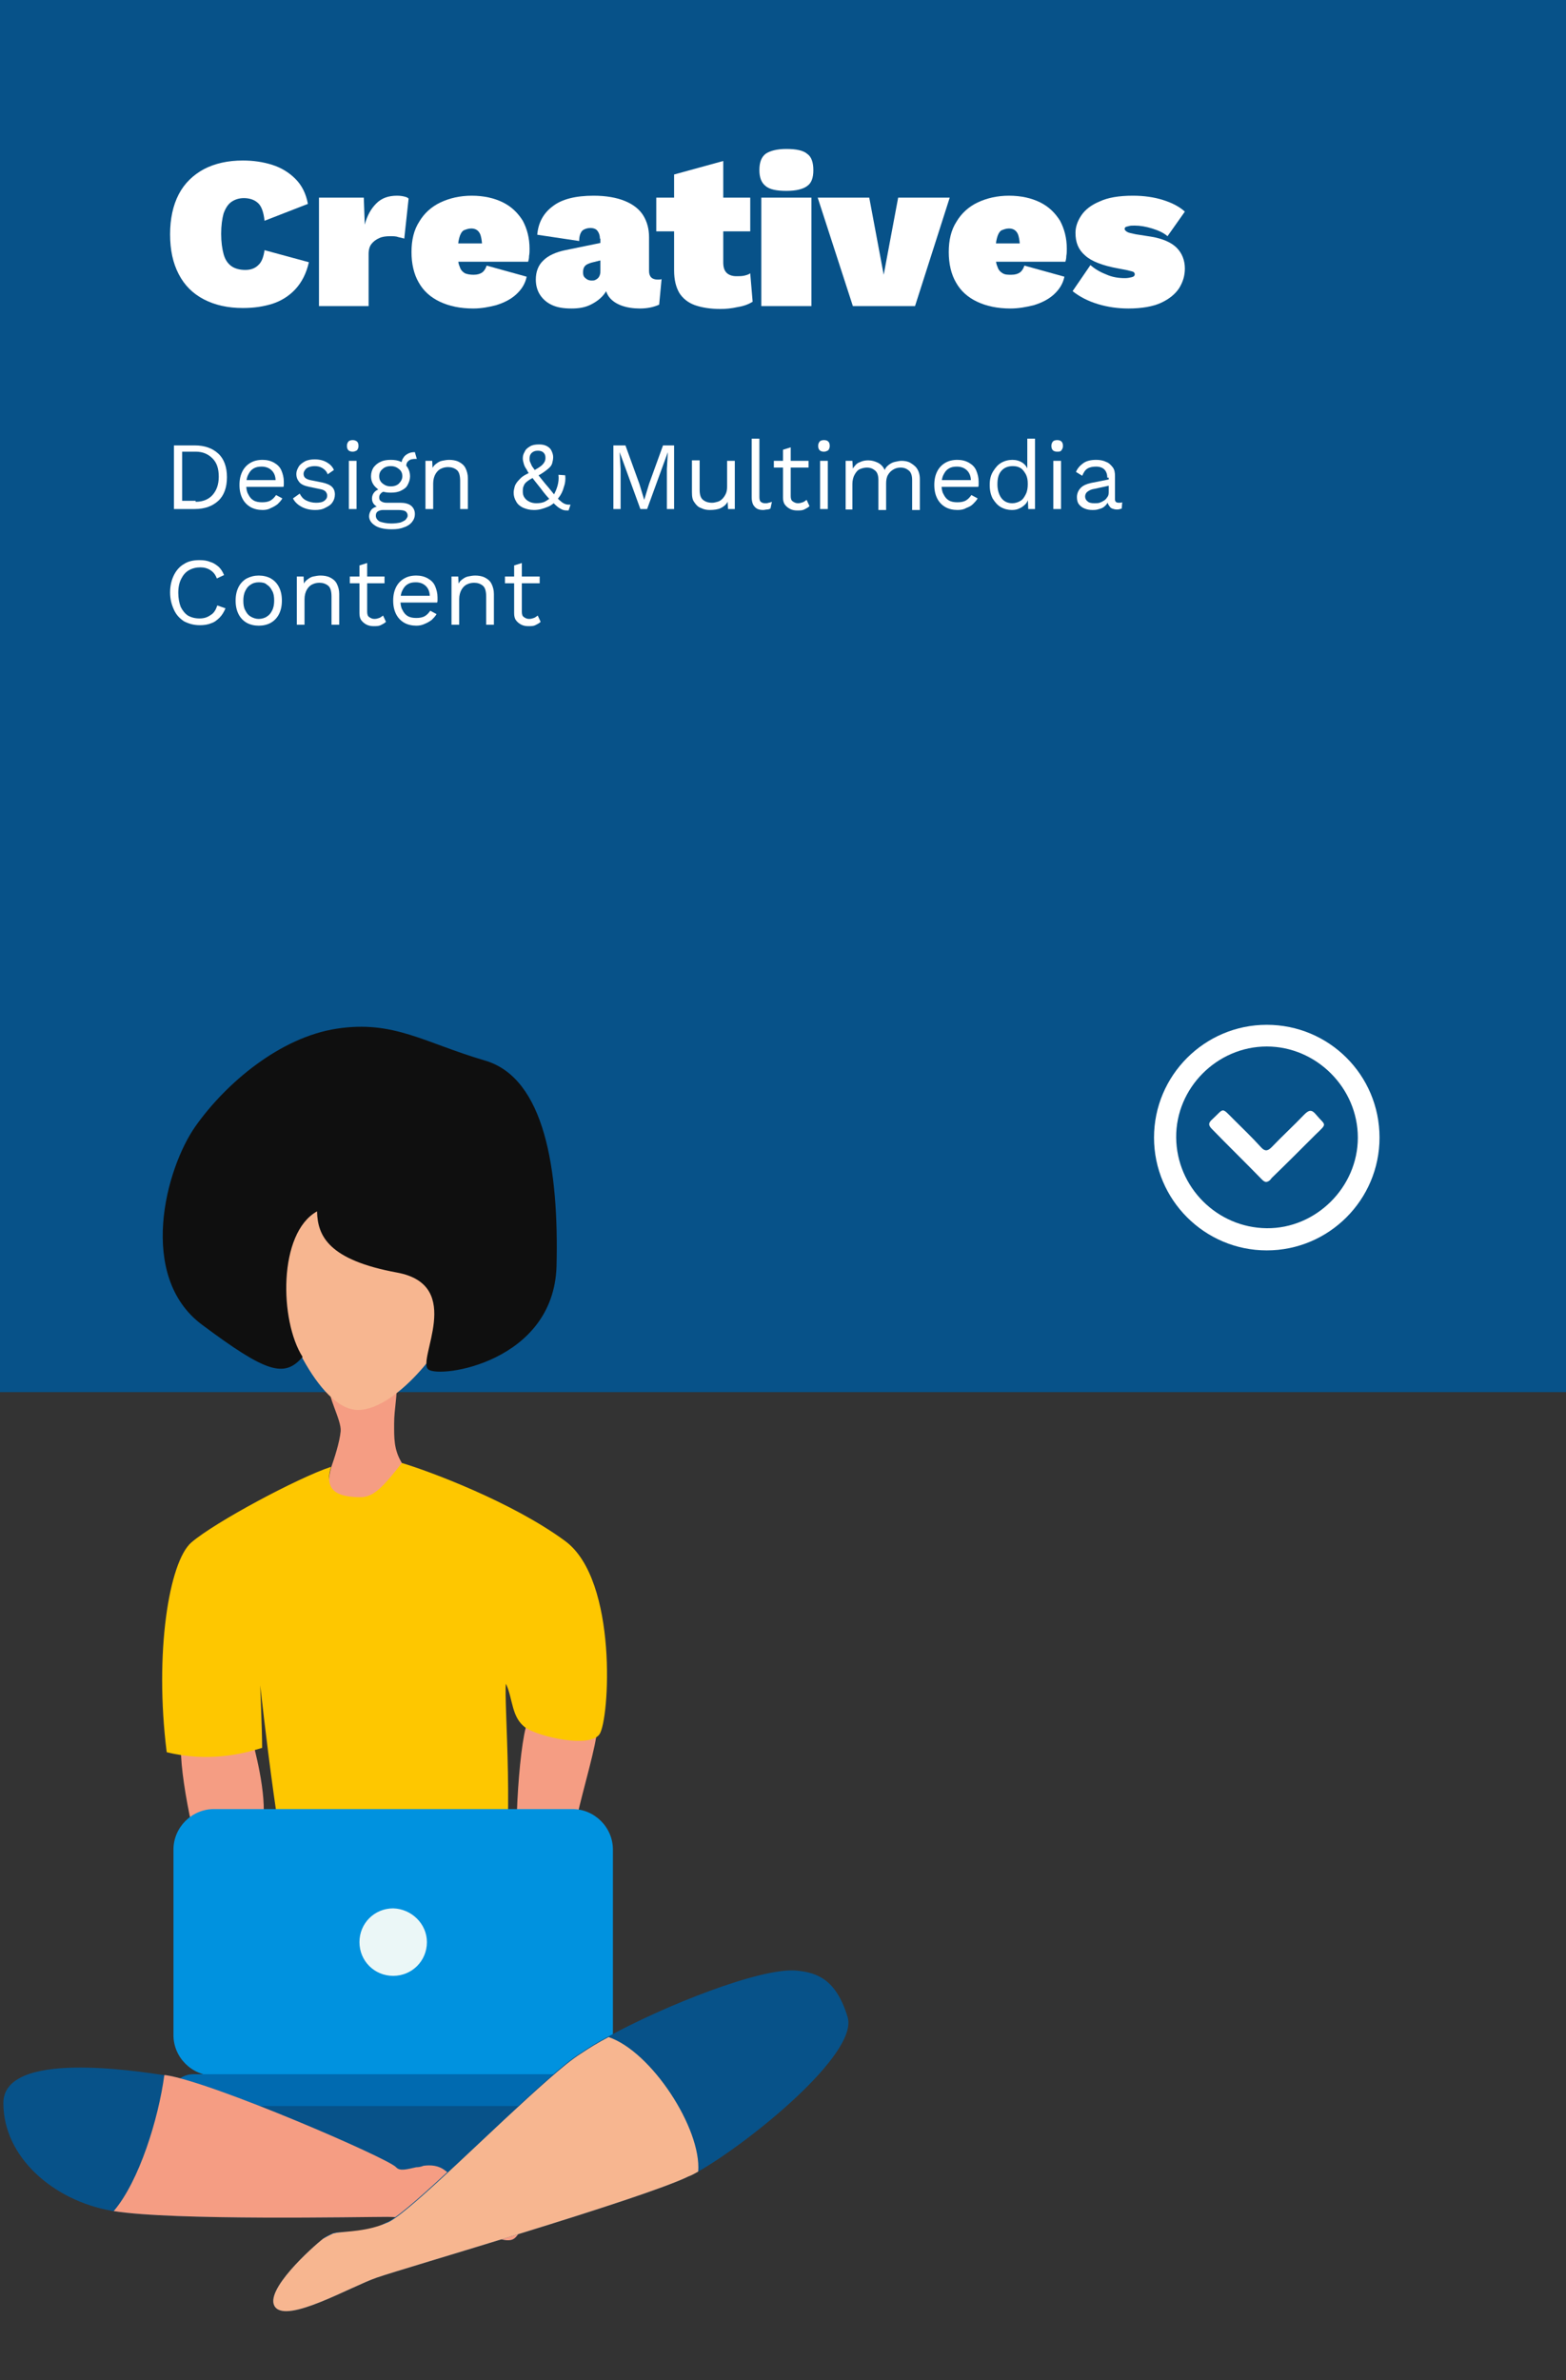 <?xml version="1.0" encoding="utf-8"?>
<!-- Generator: Adobe Illustrator 24.1.2, SVG Export Plug-In . SVG Version: 6.00 Build 0)  -->
<svg version="1.1" id="Layer_1" xmlns="http://www.w3.org/2000/svg" xmlns:xlink="http://www.w3.org/1999/xlink" x="0px" y="0px"
	 viewBox="0 0 325 493.8" style="enable-background:new 0 0 325 493.8;" xml:space="preserve">
<rect x="0" y="0" width="325" height="493.8" fill="#333333" stroke="none"/>
<style type="text/css">
	.st0{fill:#075289;}
	.st1{fill:#F59D83;}
	.st2{fill:#F7B690;}
	.st3{fill:#FEC700;}
	.st4{fill:#0F0F0F;}
	.st5{fill:#0092DF;}
	.st6{fill:#006AB0;}
	.st7{fill:#EBF7F7;}
	.st8{fill:#FFFFFF;}
</style>
<rect class="st0" width="325" height="288.8"/>
<g>
	<path class="st1" d="M37.8,361.4c-1.2,2.5,2.4,22.8,5.1,26.7c2.6,3.8,10.9-3.6,11.7-9.9c0.8-6.3-1.8-15.5-2.6-18.6
		C51.2,356.4,37.8,361.4,37.8,361.4z"/>
	<path class="st1" d="M109.8,356.7c-1.9,2.1-3.5,26-2,30.4s10.6-3.8,11.9-10c1.3-5.9,4.1-15.1,4.2-18.3
		C124.1,355.5,109.8,356.7,109.8,356.7z"/>
	<polygon class="st0" points="50.7,417.5 33.7,444.3 92.3,456.3 134.8,441.9 115.9,411.5 	"/>
	<path class="st1" d="M68.6,288c-0.9,1.2,2.3,6.6,2.1,8.9c-0.2,2.3-1.4,5.9-1.9,7.3s-2.8,12.4,4.9,12.6s11.4-10.4,9.7-13.3
		c-1.7-2.8-1.6-5.2-1.6-8.2s0.7-5.9,0.5-8.4C82,284.5,72.2,282.8,68.6,288z"/>
	<path class="st2" d="M74.3,246.3c-12.2,0-16.4,16.8-16.4,21.7s8,24.5,16.4,24.5s19.6-15.4,19.6-19.2
		C93.9,261.7,85.2,246.3,74.3,246.3z"/>
	<path class="st3" d="M75,310.6c-4.5,0-7.9-1-6.3-6.3c-6.7,2.2-24,11.4-29,15.7c-4.6,4-7.7,22.9-5.1,43.5c8.5,2.1,15.7,0.4,19.8-0.9
		c0-3.7-0.4-13-0.4-13s4.9,45,7.8,46.3c13.4,6.4,38.7,8.3,42-3.5c3.2-11.4,0.7-39.9,1.2-43.1c1.5,3.2,1.1,7.1,4.2,9.2
		c2.8,1.8,13.1,4.2,15.2,1.3s3.9-32-7.1-40.1s-28.2-14.5-33.9-16.2C79.7,308.2,77.7,310.5,75,310.6z"/>
	<path class="st4" d="M65.8,251.3c0.1,5.2,2.5,10.1,16.6,12.7c14.2,2.6,4,18.2,6.5,20.1c2.4,1.9,26-1.5,26.6-21.4
		c0.5-19.9-2.4-39.1-14.9-42.7c-12.6-3.7-18.9-8.4-30.7-6.6s-23,11.3-29.3,20.2s-12.1,31.2,1.3,41.2s17.1,11.1,20.9,6.7
		C58,274,57.7,255.8,65.8,251.3z"/>
	<path class="st5" d="M127.2,422.2c0,4.6-3.8,8.4-8.4,8.4H44.4c-4.6,0-8.4-3.8-8.4-8.4v-38.5c0-4.6,3.8-8.4,8.4-8.4h74.4
		c4.6,0,8.4,3.8,8.4,8.4C127.2,383.7,127.2,422.2,127.2,422.2z"/>
	<path class="st6" d="M127.2,433.6c0,1.8-1.9,3.3-4.2,3.3H40.2c-2.3,0-4.2-1.5-4.2-3.3s1.9-3.3,4.2-3.3H123
		C125.3,430.2,127.2,431.7,127.2,433.6z"/>
	<path class="st0" d="M108.4,462.3c-1.5,1.8-1.4,3.4-5.8,1.8s-16.8-4.2-22.2-4.2c-5.4,0-44.3,0.8-56.8-1.2c-0.2,0-0.4,0-0.6-0.1
		c-11.8-2.1-22.3-11-22.3-22.3c0-11.1,27.8-6.6,33.4-5.8c0.1,0,0.2,0,0.3,0c9.6,1.4,46.3,17.3,47.8,19.1c0.8,0.9,2.3,0.4,4.2,0
		c0.5-0.1,1-0.2,1.5-0.3c1.5-0.2,3.1-0.1,4.5,1C96.3,453.4,109.9,460.4,108.4,462.3z"/>
	<path class="st1" d="M108.4,462.3c-1.5,1.8-1.4,3.4-5.8,1.8s-16.8-4.2-22.2-4.2c-5.4,0-44.3,0.8-56.8-1.2
		c5.3-6.2,9.3-19.2,10.5-28.2c0.1,0,0.2,0,0.3,0c9.6,1.4,46.3,17.3,47.8,19.1c0.8,0.9,2.3,0.4,4.2,0c0.5,0,1-0.1,1.5-0.3
		c1.5-0.2,3.1-0.1,4.5,1C96.3,453.4,109.9,460.4,108.4,462.3z"/>
	<path class="st0" d="M144.9,450.5c-0.7,0.4-1.4,0.8-2,1c-9.6,4.7-59.3,19.1-64.7,21c-5.5,1.9-18.5,9.5-21.1,6.1
		c-2.5-3.3,7.8-12.5,10-14.2c0.1-0.1,0.2-0.1,0.2-0.2c0.4-0.3,0.9-0.5,1.5-0.8c0.1,0,0.1,0,0.2-0.1c0.2-0.1,0.5-0.1,0.8-0.2
		c2.1-0.2,6.2,0.3,9.9-1.8c0.1,0,0.2-0.1,0.3-0.2c0.3-0.1,0.5-0.2,0.7-0.3c4.9-2.6,21.8-19.7,33-29.5c2.6-2.3,4.9-4.2,6.8-5.4
		c1.5-1,3.4-2.2,5.7-3.4c11.7-6.4,31.5-14.3,39-13.7c4.4,0.4,8.3,1.8,10.7,9.6C178.3,426,155.6,444.4,144.9,450.5z"/>
	<path class="st2" d="M144.9,450.5c-0.7,0.4-1.4,0.8-2,1c-9.6,4.7-59.3,19.1-64.7,21c-5.5,1.9-18.5,9.5-21.1,6.1
		c-2.5-3.3,7.8-12.5,10-14.2c0.5-0.3,1.1-0.6,1.7-0.9c0.1,0,0.1,0,0.2-0.1c0.2-0.1,0.5-0.1,0.8-0.2c2.1-0.3,6.5-0.3,10.3-2
		c0.3-0.1,0.5-0.2,0.7-0.3c4.9-2.6,21.8-19.7,33-29.5c2.6-2.3,4.9-4.2,6.8-5.4c1.5-1,3.4-2.2,5.7-3.4
		C135.2,425.6,145.6,441.6,144.9,450.5z"/>
	<path class="st7" d="M88.6,402.9c0,3.9-3.1,7-7,7s-7-3.1-7-7s3.1-7,7-7C85.4,396,88.6,399.1,88.6,402.9z"/>
</g>
<g>
	<g>
		<path class="st8" d="M262.9,212.6c12.9,0,23.4,10.4,23.4,23.4c0,12.9-10.5,23.4-23.4,23.4s-23.4-10.5-23.4-23.4
			S250,212.6,262.9,212.6z M262.9,217.1c-10.3,0-18.9,8.6-18.8,18.9c0.1,10.3,8.5,18.7,18.8,18.8c10.2,0.1,18.9-8.5,18.9-18.8
			S273.2,217.1,262.9,217.1z"/>
		<path class="st8" d="M262.8,245.2c-0.4,0-0.7-0.3-1-0.6c-3.4-3.5-6.9-6.9-10.3-10.4c-0.8-0.8-0.7-1.3,0.1-2c2.5-2.3,1.8-2.6,4.4,0
			c1.9,1.9,3.9,3.8,5.7,5.8c0.8,0.9,1.4,0.8,2.2,0c2.2-2.3,4.6-4.5,6.8-6.8c0.9-0.9,1.5-1.1,2.4,0c2,2.4,2.5,1.7-0.1,4.2
			c-3,3-6,6-9.1,9C263.7,244.7,263.4,245.1,262.8,245.2z"/>
	</g>
</g>
<g>
	<path class="st8" d="M40.4,92.4c2.1,0,3.7,0.6,4.9,1.7c1.2,1.1,1.8,2.8,1.8,4.9s-0.6,3.8-1.8,4.9s-2.8,1.7-4.9,1.7h-4.3V92.4H40.4z
		 M40.6,104.1c1.5,0,2.7-0.5,3.5-1.4s1.3-2.1,1.3-3.8s-0.4-2.9-1.3-3.8s-2-1.4-3.5-1.4h-2.8v10.2H40.6z"/>
	<path class="st8" d="M54.5,105.8c-0.9,0-1.8-0.2-2.5-0.6c-0.7-0.4-1.3-1-1.7-1.8c-0.4-0.8-0.6-1.7-0.6-2.8s0.2-2,0.6-2.8
		c0.4-0.8,1-1.4,1.7-1.8c0.7-0.4,1.5-0.6,2.5-0.6c0.9,0,1.7,0.2,2.4,0.6s1.2,0.9,1.5,1.6c0.3,0.7,0.5,1.5,0.5,2.3c0,0.2,0,0.4,0,0.6
		c0,0.2,0,0.4-0.1,0.5h-8.1v-1.4H58l-0.8,0.2c0-1-0.3-1.7-0.8-2.2c-0.5-0.5-1.2-0.8-2.1-0.8c-0.7,0-1.2,0.1-1.7,0.4
		c-0.5,0.3-0.8,0.7-1.1,1.3c-0.3,0.6-0.4,1.3-0.4,2c0,0.8,0.1,1.5,0.4,2c0.3,0.6,0.6,1,1.1,1.3c0.5,0.3,1.1,0.4,1.8,0.4
		c0.7,0,1.3-0.1,1.8-0.4c0.5-0.3,0.8-0.7,1.1-1.1l1.3,0.7c-0.3,0.5-0.6,0.8-1,1.2c-0.4,0.3-0.9,0.6-1.4,0.8
		C55.7,105.7,55.1,105.8,54.5,105.8z"/>
	<path class="st8" d="M65.4,105.8c-1,0-1.9-0.2-2.7-0.6c-0.8-0.4-1.5-1-1.9-1.8l1.4-1c0.3,0.6,0.7,1.1,1.3,1.4
		c0.6,0.3,1.3,0.5,2.1,0.5c0.7,0,1.3-0.1,1.7-0.4c0.4-0.3,0.6-0.6,0.6-1.1c0-0.3-0.1-0.5-0.3-0.8c-0.2-0.2-0.5-0.4-1-0.5l-2.4-0.5
		c-1-0.2-1.7-0.5-2.1-1c-0.4-0.5-0.6-1-0.6-1.7c0-0.5,0.2-1,0.5-1.5c0.3-0.5,0.8-0.8,1.3-1.1c0.6-0.3,1.3-0.4,2-0.4
		c1,0,1.8,0.2,2.5,0.6c0.7,0.4,1.2,0.9,1.5,1.6l-1.3,0.9c-0.2-0.6-0.6-1-1.1-1.3c-0.5-0.3-1-0.4-1.6-0.4c-0.5,0-0.9,0.1-1.2,0.2
		c-0.3,0.1-0.6,0.3-0.8,0.6S63,98,63,98.3c0,0.3,0.1,0.6,0.3,0.8c0.2,0.2,0.6,0.4,1.1,0.5l2.5,0.5c0.9,0.2,1.6,0.5,2,0.9
		c0.4,0.4,0.6,0.9,0.6,1.6c0,0.6-0.2,1.2-0.5,1.6c-0.3,0.5-0.8,0.8-1.4,1.1C66.9,105.7,66.2,105.8,65.4,105.8z"/>
	<path class="st8" d="M73.2,93.7c-0.4,0-0.7-0.1-0.9-0.3c-0.2-0.2-0.3-0.5-0.3-0.9c0-0.4,0.1-0.6,0.3-0.9c0.2-0.2,0.5-0.3,0.9-0.3
		c0.4,0,0.6,0.1,0.9,0.3c0.2,0.2,0.3,0.5,0.3,0.9c0,0.4-0.1,0.6-0.3,0.9C73.8,93.6,73.5,93.7,73.2,93.7z M74,95.6v10h-1.6v-10H74z"
		/>
	<path class="st8" d="M83.1,104.3c0.9,0,1.7,0.2,2.2,0.6s0.8,1,0.8,1.7c0,0.7-0.2,1.2-0.6,1.7s-1,0.9-1.7,1.1
		c-0.7,0.3-1.5,0.4-2.5,0.4c-1.6,0-2.8-0.3-3.5-0.8c-0.8-0.5-1.2-1.2-1.2-1.9c0-0.5,0.2-1,0.5-1.4c0.4-0.4,1-0.7,1.8-0.7l-0.1,0.3
		c-0.5-0.1-0.8-0.3-1.1-0.6c-0.3-0.3-0.5-0.7-0.5-1.3c0-0.5,0.2-1,0.6-1.4c0.4-0.4,1-0.6,1.8-0.7l1.1,0.5h-0.2
		c-0.7,0.1-1.1,0.2-1.4,0.5c-0.3,0.3-0.4,0.5-0.4,0.9c0,0.4,0.1,0.6,0.4,0.8c0.3,0.2,0.7,0.3,1.1,0.3H83.1z M81.1,95.4
		c0.8,0,1.5,0.1,2.1,0.4c0.6,0.3,1.1,0.7,1.4,1.2c0.3,0.5,0.5,1.1,0.5,1.8c0,0.7-0.2,1.2-0.5,1.8s-0.8,0.9-1.4,1.2
		c-0.6,0.3-1.3,0.4-2.1,0.4c-1.3,0-2.3-0.3-3-1c-0.7-0.6-1.1-1.4-1.1-2.4c0-0.7,0.2-1.3,0.5-1.8c0.4-0.5,0.8-0.9,1.5-1.2
		C79.6,95.5,80.3,95.4,81.1,95.4z M81.2,108.6c0.8,0,1.4-0.1,1.9-0.2c0.5-0.2,0.9-0.4,1.1-0.6c0.2-0.3,0.4-0.5,0.4-0.8
		c0-0.4-0.1-0.6-0.4-0.9c-0.3-0.2-0.8-0.3-1.6-0.3h-3.1c-0.4,0-0.8,0.1-1.1,0.3c-0.3,0.2-0.4,0.5-0.4,0.9c0,0.5,0.3,0.9,0.8,1.2
		C79.4,108.4,80.2,108.6,81.2,108.6z M81.1,96.7c-0.7,0-1.3,0.2-1.7,0.6c-0.5,0.4-0.7,0.9-0.7,1.5c0,0.6,0.2,1.1,0.7,1.5
		c0.5,0.4,1,0.6,1.7,0.6s1.3-0.2,1.7-0.6s0.7-0.9,0.7-1.5c0-0.6-0.2-1.1-0.7-1.5S81.8,96.7,81.1,96.7z M86.1,93.8l0.4,1.4
		c0,0,0,0-0.1,0c0,0-0.1,0-0.1,0c-0.7,0-1.2,0.1-1.5,0.4c-0.4,0.3-0.5,0.7-0.5,1.3l-1-0.5c0-0.5,0.1-1,0.4-1.4
		c0.2-0.4,0.6-0.7,1-0.9S85.5,93.8,86.1,93.8C86,93.8,86,93.8,86.1,93.8C86.1,93.8,86.1,93.8,86.1,93.8z"/>
	<path class="st8" d="M88.3,105.6v-10h1.4l0.1,2.2l-0.3-0.2c0.2-0.5,0.5-1,0.9-1.3s0.8-0.6,1.3-0.7c0.5-0.1,1-0.2,1.5-0.2
		c0.7,0,1.4,0.1,2,0.4c0.6,0.3,1.1,0.7,1.4,1.3s0.5,1.3,0.5,2.1v6.4h-1.6v-5.8c0-1.1-0.2-1.9-0.7-2.3c-0.5-0.4-1.1-0.6-1.8-0.6
		c-0.5,0-1,0.1-1.4,0.3c-0.5,0.2-0.9,0.6-1.2,1.1c-0.3,0.5-0.5,1.2-0.5,2v5.3H88.3z"/>
	<path class="st8" d="M110.8,105.8c-0.9,0-1.6-0.2-2.3-0.5c-0.6-0.3-1.1-0.7-1.4-1.3c-0.3-0.5-0.5-1.1-0.5-1.8
		c0-0.4,0.1-0.8,0.2-1.2c0.1-0.4,0.3-0.7,0.6-1.1c0.3-0.3,0.6-0.7,1-1c0.4-0.3,1-0.6,1.6-0.9l0.8-0.4c0.5-0.3,0.9-0.5,1.3-0.8
		c0.3-0.2,0.6-0.5,0.8-0.8c0.2-0.3,0.3-0.6,0.3-1c0-0.5-0.1-0.8-0.4-1.1c-0.3-0.3-0.7-0.4-1.2-0.4c-0.6,0-1,0.2-1.3,0.5
		s-0.4,0.7-0.4,1.1c0,0.3,0,0.5,0.1,0.7c0.1,0.2,0.2,0.5,0.4,0.9c0.2,0.3,0.6,0.8,1,1.4s1,1.3,1.8,2.3c0.8,0.9,1.4,1.7,1.9,2.3
		c0.5,0.6,0.9,1,1.3,1.3c0.3,0.3,0.7,0.5,1,0.6c0.3,0.1,0.6,0.1,1,0.1l-0.4,1.2c-0.4,0-0.8,0-1.1-0.1c-0.3-0.1-0.7-0.3-1.1-0.6
		c-0.4-0.3-0.9-0.8-1.5-1.4c-0.6-0.6-1.3-1.4-2.1-2.5c-0.7-0.9-1.3-1.6-1.8-2.3c-0.5-0.6-0.9-1.1-1.1-1.6c-0.3-0.4-0.5-0.8-0.6-1.2
		c-0.1-0.4-0.2-0.7-0.2-1.1c0-0.5,0.1-0.9,0.4-1.4c0.2-0.5,0.6-0.8,1.1-1.1c0.5-0.3,1.1-0.4,1.9-0.4c0.6,0,1.1,0.1,1.5,0.3
		c0.4,0.2,0.8,0.5,1,0.9c0.2,0.4,0.4,0.9,0.4,1.4c0,0.5-0.1,0.9-0.2,1.3s-0.4,0.8-0.9,1.2s-1,0.8-1.9,1.3l-0.7,0.3
		c-0.7,0.3-1.2,0.6-1.6,0.9s-0.7,0.6-0.8,1c-0.2,0.3-0.2,0.8-0.2,1.2c0,0.5,0.1,0.9,0.4,1.3c0.3,0.4,0.6,0.6,1,0.8
		c0.4,0.2,0.9,0.3,1.4,0.3c0.7,0,1.4-0.1,1.9-0.4c0.5-0.3,1-0.6,1.4-1.1l0.3-0.2c0.3-0.5,0.6-1.2,0.8-1.9c0.2-0.7,0.3-1.5,0.2-2.3
		l1.4,0.1c0.1,0.9,0,1.7-0.3,2.5c-0.2,0.8-0.6,1.6-1.1,2.2l-0.3,0.4c-0.5,0.6-1.1,1.1-1.8,1.4C112.6,105.6,111.8,105.8,110.8,105.8z
		"/>
	<path class="st8" d="M139.9,92.4v13.2h-1.5v-8.3l0.2-3.5h0l-4.3,11.8h-1.4l-4.3-11.8h0l0.2,3.5v8.3h-1.5V92.4h2.5l2.9,8l1,3.3h0
		l1-3.3l2.9-8H139.9z"/>
	<path class="st8" d="M147.3,105.8c-0.6,0-1.2-0.1-1.8-0.4c-0.6-0.2-1-0.6-1.4-1.2c-0.4-0.5-0.5-1.2-0.5-2.1v-6.6h1.6v6.1
		c0,1,0.2,1.7,0.7,2.1s1.1,0.6,1.9,0.6c0.4,0,0.7-0.1,1.1-0.2c0.4-0.1,0.7-0.3,1-0.6c0.3-0.3,0.5-0.6,0.7-1c0.2-0.4,0.3-0.9,0.3-1.5
		v-5.4h1.6v10h-1.4l-0.1-1.5c-0.3,0.6-0.8,1-1.4,1.3S148.1,105.8,147.3,105.8z"/>
	<path class="st8" d="M157.6,91v12.1c0,0.5,0.1,0.9,0.3,1c0.2,0.2,0.5,0.3,0.9,0.3c0.3,0,0.5,0,0.7-0.1c0.2,0,0.4-0.1,0.7-0.2
		l-0.3,1.4c-0.2,0.1-0.4,0.2-0.7,0.2c-0.3,0-0.5,0.1-0.8,0.1c-0.8,0-1.4-0.2-1.8-0.7c-0.4-0.4-0.6-1.1-0.6-2V91H157.6z"/>
	<path class="st8" d="M167.8,95.6V97h-7.2v-1.4H167.8z M164.1,92.8v10.1c0,0.5,0.1,0.9,0.4,1.1c0.3,0.2,0.6,0.4,1.1,0.4
		c0.4,0,0.7-0.1,1-0.2c0.3-0.1,0.5-0.3,0.8-0.5l0.6,1.3c-0.3,0.3-0.7,0.5-1.1,0.7s-0.9,0.2-1.5,0.2c-0.5,0-1-0.1-1.4-0.3
		c-0.4-0.2-0.8-0.5-1.1-0.9c-0.3-0.4-0.4-0.9-0.4-1.5v-9.9L164.1,92.8z"/>
	<path class="st8" d="M171,93.7c-0.4,0-0.7-0.1-0.9-0.3s-0.3-0.5-0.3-0.9c0-0.4,0.1-0.6,0.3-0.9c0.2-0.2,0.5-0.3,0.9-0.3
		c0.4,0,0.7,0.1,0.9,0.3c0.2,0.2,0.3,0.5,0.3,0.9c0,0.4-0.1,0.6-0.3,0.9C171.6,93.6,171.3,93.7,171,93.7z M171.8,95.6v10h-1.6v-10
		H171.8z"/>
	<path class="st8" d="M175.5,105.6v-10h1.4l0.1,1.6c0.4-0.6,0.8-1.1,1.4-1.3c0.6-0.3,1.2-0.4,1.8-0.4c0.7,0,1.4,0.2,2,0.5
		c0.6,0.3,1.1,0.8,1.4,1.5c0.2-0.5,0.5-0.8,0.9-1.1c0.4-0.3,0.8-0.5,1.3-0.6c0.5-0.1,0.9-0.2,1.3-0.2c0.6,0,1.3,0.1,1.8,0.4
		s1.1,0.7,1.4,1.2c0.4,0.6,0.6,1.3,0.6,2.2v6.4h-1.6v-6.2c0-0.9-0.2-1.6-0.7-2c-0.5-0.4-1-0.6-1.7-0.6c-0.5,0-1,0.1-1.5,0.4
		s-0.8,0.6-1.1,1.1s-0.4,1.1-0.4,1.8v5.5h-1.6v-6.2c0-0.9-0.2-1.6-0.7-2c-0.5-0.4-1-0.6-1.7-0.6c-0.4,0-0.9,0.1-1.4,0.3
		c-0.5,0.2-0.8,0.6-1.1,1.1s-0.5,1.2-0.5,2v5.3H175.5z"/>
	<path class="st8" d="M198.7,105.8c-0.9,0-1.8-0.2-2.5-0.6c-0.7-0.4-1.3-1-1.7-1.8c-0.4-0.8-0.6-1.7-0.6-2.8s0.2-2,0.6-2.8
		c0.4-0.8,1-1.4,1.7-1.8c0.7-0.4,1.5-0.6,2.5-0.6c0.9,0,1.7,0.2,2.4,0.6s1.2,0.9,1.5,1.6c0.3,0.7,0.5,1.5,0.5,2.3c0,0.2,0,0.4,0,0.6
		c0,0.2,0,0.4-0.1,0.5h-8.1v-1.4h7.4l-0.8,0.2c0-1-0.3-1.7-0.8-2.2c-0.5-0.5-1.2-0.8-2.1-0.8c-0.7,0-1.2,0.1-1.7,0.4
		c-0.5,0.3-0.8,0.7-1.1,1.3c-0.3,0.6-0.4,1.3-0.4,2c0,0.8,0.1,1.5,0.4,2c0.3,0.6,0.6,1,1.1,1.3c0.5,0.3,1.1,0.4,1.8,0.4
		c0.7,0,1.3-0.1,1.8-0.4c0.5-0.3,0.8-0.7,1.1-1.1l1.3,0.7c-0.3,0.5-0.6,0.8-1,1.2s-0.9,0.6-1.4,0.8
		C200,105.7,199.4,105.8,198.7,105.8z"/>
	<path class="st8" d="M210,105.8c-0.8,0-1.6-0.2-2.3-0.6c-0.7-0.4-1.2-1-1.7-1.8c-0.4-0.8-0.6-1.7-0.6-2.8c0-1.1,0.2-2,0.7-2.8
		s1-1.4,1.7-1.8c0.7-0.4,1.5-0.6,2.3-0.6c0.8,0,1.5,0.2,2.1,0.6c0.6,0.4,1,1,1.2,1.7l-0.2,0.1V91h1.6v14.6h-1.4l-0.1-2.4l0.2-0.1
		c-0.1,0.6-0.3,1.1-0.7,1.5s-0.8,0.7-1.3,0.9C211.1,105.7,210.6,105.8,210,105.8z M210.1,104.4c0.6,0,1.2-0.2,1.7-0.5
		c0.5-0.3,0.8-0.8,1.1-1.4s0.4-1.3,0.4-2.1c0-0.8-0.1-1.4-0.4-2c-0.3-0.5-0.6-1-1.1-1.3s-1-0.4-1.6-0.4c-1,0-1.8,0.3-2.4,1
		s-0.8,1.6-0.8,2.8c0,1.1,0.3,2.1,0.8,2.8C208.4,104.1,209.2,104.4,210.1,104.4z"/>
	<path class="st8" d="M219.4,93.7c-0.4,0-0.7-0.1-0.9-0.3c-0.2-0.2-0.3-0.5-0.3-0.9c0-0.4,0.1-0.6,0.3-0.9c0.2-0.2,0.5-0.3,0.9-0.3
		c0.4,0,0.7,0.1,0.9,0.3c0.2,0.2,0.3,0.5,0.3,0.9c0,0.4-0.1,0.6-0.3,0.9S219.8,93.7,219.4,93.7z M220.2,95.6v10h-1.6v-10H220.2z"/>
	<path class="st8" d="M229.8,99.1c0-0.7-0.2-1.3-0.6-1.7c-0.4-0.4-1-0.6-1.7-0.6c-0.7,0-1.3,0.1-1.8,0.4c-0.5,0.3-0.8,0.8-1.1,1.5
		l-1.3-0.8c0.3-0.7,0.8-1.3,1.5-1.8c0.7-0.5,1.6-0.7,2.7-0.7c0.7,0,1.4,0.1,2,0.4c0.6,0.2,1,0.6,1.4,1.1s0.5,1.1,0.5,1.9v4.8
		c0,0.5,0.3,0.7,0.8,0.7c0.3,0,0.5,0,0.7-0.1l-0.1,1.3c-0.3,0.1-0.6,0.2-1,0.2c-0.4,0-0.7-0.1-1-0.2c-0.3-0.1-0.5-0.4-0.7-0.7
		s-0.3-0.7-0.3-1.1v-0.2l0.4,0.1c-0.2,0.5-0.4,0.9-0.8,1.3s-0.8,0.6-1.3,0.7c-0.5,0.2-1,0.2-1.4,0.2c-0.6,0-1.1-0.1-1.6-0.3
		c-0.5-0.2-0.9-0.5-1.2-0.9c-0.3-0.4-0.4-0.9-0.4-1.5c0-0.7,0.3-1.4,0.8-1.9c0.5-0.5,1.2-0.8,2.1-1l4-0.8v1.3l-3.2,0.7
		c-0.7,0.1-1.1,0.3-1.5,0.6c-0.3,0.2-0.5,0.6-0.5,1c0,0.4,0.2,0.8,0.5,1c0.3,0.3,0.8,0.4,1.4,0.4c0.4,0,0.8,0,1.1-0.1s0.7-0.3,1-0.5
		c0.3-0.2,0.5-0.5,0.7-0.8s0.2-0.7,0.2-1.1V99.1z"/>
	<path class="st8" d="M46.8,126.2c-0.3,0.7-0.7,1.4-1.2,1.9s-1.1,1-1.8,1.2c-0.7,0.3-1.5,0.4-2.3,0.4c-1.3,0-2.3-0.3-3.3-0.8
		c-0.9-0.6-1.6-1.3-2.1-2.4s-0.8-2.2-0.8-3.6s0.3-2.6,0.8-3.6c0.5-1,1.2-1.8,2.1-2.3c0.9-0.6,2-0.8,3.2-0.8c0.9,0,1.6,0.1,2.3,0.4
		c0.7,0.2,1.2,0.6,1.7,1c0.5,0.5,0.8,1,1.1,1.7L45,120c-0.3-0.8-0.7-1.3-1.3-1.7c-0.6-0.4-1.3-0.6-2.1-0.6c-0.9,0-1.7,0.2-2.4,0.6
		c-0.7,0.4-1.2,1-1.6,1.8c-0.4,0.8-0.6,1.7-0.6,2.9c0,1.1,0.2,2.1,0.5,2.9c0.4,0.8,0.9,1.4,1.5,1.8c0.7,0.4,1.5,0.6,2.4,0.6
		c0.9,0,1.6-0.2,2.3-0.7c0.7-0.4,1.1-1.1,1.4-2L46.8,126.2z"/>
	<path class="st8" d="M53.7,119.4c0.9,0,1.8,0.2,2.5,0.6c0.7,0.4,1.3,1,1.7,1.8c0.4,0.8,0.6,1.7,0.6,2.8s-0.2,2-0.6,2.8
		c-0.4,0.8-1,1.4-1.7,1.8c-0.7,0.4-1.6,0.6-2.5,0.6c-0.9,0-1.8-0.2-2.5-0.6c-0.7-0.4-1.3-1-1.7-1.8c-0.4-0.8-0.6-1.7-0.6-2.8
		s0.2-2,0.6-2.8c0.4-0.8,1-1.4,1.7-1.8C52,119.6,52.8,119.4,53.7,119.4z M53.7,120.8c-0.7,0-1.3,0.2-1.7,0.5
		c-0.5,0.3-0.8,0.7-1.1,1.3c-0.3,0.6-0.4,1.3-0.4,2c0,0.8,0.1,1.5,0.4,2c0.3,0.6,0.6,1,1.1,1.3c0.5,0.3,1.1,0.5,1.7,0.5
		s1.3-0.2,1.7-0.5c0.5-0.3,0.8-0.7,1.1-1.3c0.3-0.6,0.4-1.3,0.4-2c0-0.8-0.1-1.5-0.4-2c-0.3-0.6-0.6-1-1.1-1.3
		C55,120.9,54.4,120.8,53.7,120.8z"/>
	<path class="st8" d="M61.6,129.6v-10H63l0.1,2.2l-0.3-0.2c0.2-0.5,0.5-1,0.9-1.3s0.8-0.6,1.3-0.7c0.5-0.1,1-0.2,1.5-0.2
		c0.7,0,1.4,0.1,2,0.4c0.6,0.3,1.1,0.7,1.4,1.3s0.5,1.3,0.5,2.1v6.4h-1.6v-5.8c0-1.1-0.2-1.9-0.7-2.3c-0.5-0.4-1.1-0.6-1.8-0.6
		c-0.5,0-1,0.1-1.4,0.3c-0.5,0.2-0.9,0.6-1.2,1.1c-0.3,0.5-0.5,1.2-0.5,2v5.3H61.6z"/>
	<path class="st8" d="M79.8,119.6v1.4h-7.2v-1.4H79.8z M76.2,116.8v10.1c0,0.5,0.1,0.9,0.4,1.1c0.3,0.2,0.6,0.4,1.1,0.4
		c0.4,0,0.7-0.1,1-0.2c0.3-0.1,0.5-0.3,0.8-0.5l0.6,1.3c-0.3,0.3-0.7,0.5-1.1,0.7c-0.4,0.2-0.9,0.2-1.5,0.2c-0.5,0-1-0.1-1.4-0.3
		c-0.4-0.2-0.8-0.5-1.1-0.9c-0.3-0.4-0.4-0.9-0.4-1.5v-9.9L76.2,116.8z"/>
	<path class="st8" d="M86.4,129.8c-0.9,0-1.8-0.2-2.5-0.6c-0.7-0.4-1.3-1-1.7-1.8c-0.4-0.8-0.6-1.7-0.6-2.8s0.2-2,0.6-2.8
		c0.4-0.8,1-1.4,1.7-1.8c0.7-0.4,1.5-0.6,2.5-0.6c0.9,0,1.7,0.2,2.4,0.6s1.2,0.9,1.5,1.6c0.3,0.7,0.5,1.5,0.5,2.3c0,0.2,0,0.4,0,0.6
		c0,0.2,0,0.4-0.1,0.5h-8.1v-1.4h7.4l-0.8,0.2c0-1-0.3-1.7-0.8-2.2c-0.5-0.5-1.2-0.8-2.1-0.8c-0.7,0-1.2,0.1-1.7,0.4
		c-0.5,0.3-0.8,0.7-1.1,1.3c-0.3,0.6-0.4,1.3-0.4,2c0,0.8,0.1,1.5,0.4,2c0.3,0.6,0.6,1,1.1,1.3c0.5,0.3,1.1,0.4,1.8,0.4
		c0.7,0,1.3-0.1,1.8-0.4c0.5-0.3,0.8-0.7,1.1-1.1l1.3,0.7c-0.3,0.5-0.6,0.8-1,1.2c-0.4,0.3-0.9,0.6-1.4,0.8
		C87.6,129.7,87,129.8,86.4,129.8z"/>
	<path class="st8" d="M93.7,129.6v-10h1.4l0.1,2.2l-0.3-0.2c0.2-0.5,0.5-1,0.9-1.3s0.8-0.6,1.3-0.7c0.5-0.1,1-0.2,1.5-0.2
		c0.7,0,1.4,0.1,2,0.4c0.6,0.3,1.1,0.7,1.4,1.3s0.5,1.3,0.5,2.1v6.4h-1.6v-5.8c0-1.1-0.2-1.9-0.7-2.3c-0.5-0.4-1.1-0.6-1.8-0.6
		c-0.5,0-1,0.1-1.4,0.3c-0.5,0.2-0.9,0.6-1.2,1.1c-0.3,0.5-0.5,1.2-0.5,2v5.3H93.7z"/>
	<path class="st8" d="M112,119.6v1.4h-7.2v-1.4H112z M108.3,116.8v10.1c0,0.5,0.1,0.9,0.4,1.1c0.3,0.2,0.6,0.4,1.1,0.4
		c0.4,0,0.7-0.1,1-0.2c0.3-0.1,0.5-0.3,0.8-0.5l0.6,1.3c-0.3,0.3-0.7,0.5-1.1,0.7c-0.4,0.2-0.9,0.2-1.5,0.2c-0.5,0-1-0.1-1.4-0.3
		c-0.4-0.2-0.8-0.5-1.1-0.9c-0.3-0.4-0.4-0.9-0.4-1.5v-9.9L108.3,116.8z"/>
</g>
<g>
	<path class="st8" d="M64.1,54.4c-0.5,2.3-1.5,4.2-2.8,5.6c-1.3,1.4-2.9,2.4-4.7,3c-1.9,0.6-3.9,0.9-6.2,0.9c-3.1,0-5.8-0.6-8.1-1.8
		c-2.3-1.2-4-2.9-5.2-5.2c-1.2-2.3-1.8-5-1.8-8.3c0-3.2,0.6-6,1.8-8.3c1.2-2.3,3-4,5.2-5.2c2.3-1.2,5-1.8,8.1-1.8
		c2.2,0,4.2,0.3,6.1,0.9c1.9,0.6,3.5,1.6,4.8,2.9c1.3,1.3,2.2,3,2.6,5.2l-9,3.5c-0.2-1.9-0.7-3.2-1.5-3.8c-0.7-0.6-1.7-0.9-2.8-0.9
		c-1,0-1.9,0.3-2.6,0.8c-0.7,0.5-1.2,1.3-1.6,2.4c-0.3,1.1-0.5,2.5-0.5,4.2c0,1.7,0.2,3.1,0.5,4.2c0.3,1.1,0.8,1.9,1.6,2.5
		c0.7,0.5,1.7,0.8,2.9,0.8c1.1,0,2-0.3,2.7-1c0.7-0.6,1.1-1.7,1.3-3.1L64.1,54.4z"/>
	<path class="st8" d="M66.2,63.5V41h9.3l0.2,5.6c0.5-1.9,1.3-3.3,2.4-4.4c1.1-1.1,2.5-1.6,4.3-1.6c0.7,0,1.2,0.1,1.6,0.2
		c0.4,0.1,0.6,0.2,0.8,0.4l-0.9,8.3c-0.3-0.1-0.7-0.2-1.2-0.3C82.2,49,81.6,49,81,49c-0.9,0-1.7,0.1-2.3,0.4
		c-0.7,0.3-1.2,0.7-1.6,1.2c-0.4,0.5-0.6,1.2-0.6,2.1v10.8H66.2z"/>
	<path class="st8" d="M98.2,64c-2.7,0-5-0.5-6.9-1.4c-1.9-0.9-3.4-2.2-4.4-4c-1-1.7-1.5-3.9-1.5-6.3c0-2.5,0.5-4.6,1.6-6.3
		c1-1.7,2.5-3.1,4.4-4c1.9-0.9,4.1-1.4,6.5-1.4c2.5,0,4.7,0.5,6.5,1.4c1.8,0.9,3.1,2.2,4.1,3.8c0.9,1.7,1.4,3.6,1.4,5.8
		c0,0.5,0,1-0.1,1.5c0,0.5-0.1,0.9-0.2,1.2H92v-3.8h13l-4.9,1.9c0-1.6-0.1-2.8-0.4-3.7c-0.3-0.8-0.9-1.3-1.9-1.3
		c-0.6,0-1.1,0.2-1.6,0.4c-0.4,0.3-0.7,0.8-0.9,1.6c-0.2,0.7-0.3,1.7-0.3,3c0,1.3,0.1,2.3,0.4,2.9c0.2,0.7,0.6,1.1,1.1,1.4
		c0.5,0.2,1.1,0.3,1.8,0.3c0.8,0,1.4-0.2,1.8-0.5c0.4-0.3,0.7-0.8,0.9-1.4l8.3,2.3c-0.3,1.5-1.1,2.7-2.2,3.7c-1.1,1-2.5,1.7-4.1,2.2
		C101.5,63.7,99.9,64,98.2,64z"/>
	<path class="st8" d="M124.5,49.5c0-0.7-0.2-1.2-0.5-1.6c-0.3-0.4-0.8-0.6-1.5-0.6c-0.6,0-1.2,0.2-1.6,0.5c-0.4,0.4-0.7,1.1-0.7,2.2
		l-8.7-1.3c0.2-2.5,1.3-4.5,3.2-5.9c1.9-1.5,4.8-2.2,8.5-2.2c2.6,0,4.8,0.4,6.5,1.1c1.7,0.7,3,1.7,3.8,3c0.8,1.3,1.2,2.8,1.2,4.5v7
		c0,1.2,0.6,1.8,1.8,1.8c0.3,0,0.6,0,0.8-0.1l-0.5,5.3c-1.1,0.5-2.4,0.8-4,0.8c-1.4,0-2.7-0.2-3.8-0.6c-1.1-0.4-2-1-2.6-1.8
		c-0.6-0.8-0.9-1.9-0.9-3.2v-0.5h1c0,1.1-0.4,2.2-1.1,3.1c-0.7,0.9-1.6,1.6-2.8,2.2s-2.5,0.8-4,0.8c-1.6,0-2.9-0.2-4-0.7
		s-1.9-1.2-2.5-2.1c-0.6-0.9-0.9-2-0.9-3.2c0-1.6,0.5-3,1.6-4c1-1,2.6-1.7,4.5-2.1l7.8-1.6l0,3.6l-2.4,0.6c-0.6,0.2-1.1,0.4-1.3,0.7
		c-0.3,0.3-0.4,0.8-0.4,1.3c0,0.5,0.1,0.9,0.5,1.2c0.3,0.3,0.7,0.5,1.3,0.5c0.2,0,0.5,0,0.7-0.1c0.2-0.1,0.4-0.2,0.6-0.4
		c0.2-0.2,0.3-0.4,0.4-0.7c0.1-0.3,0.1-0.5,0.1-0.9V49.5z"/>
	<path class="st8" d="M155.7,41v7h-19.5v-7H155.7z M150.1,33.4v21c0,1,0.2,1.7,0.7,2.2c0.4,0.4,1.1,0.7,2,0.7c0.6,0,1.1,0,1.6-0.1
		c0.4-0.1,0.9-0.2,1.3-0.5l0.5,5.9c-0.8,0.5-1.8,0.9-3.1,1.1c-1.3,0.3-2.5,0.4-3.6,0.4c-2.1,0-3.9-0.3-5.3-0.8
		c-1.4-0.5-2.5-1.4-3.2-2.5c-0.7-1.2-1.1-2.7-1.1-4.7V36.2L150.1,33.4z"/>
	<path class="st8" d="M163.2,39.6c-2,0-3.5-0.3-4.3-1c-0.9-0.7-1.3-1.8-1.3-3.3c0-1.6,0.4-2.7,1.3-3.4c0.9-0.6,2.3-1,4.3-1
		s3.5,0.3,4.3,1c0.9,0.6,1.3,1.8,1.3,3.4c0,1.6-0.4,2.7-1.3,3.3C166.7,39.2,165.3,39.6,163.2,39.6z M168.4,41v22.5h-10.4V41H168.4z"
		/>
	<path class="st8" d="M186.4,41h10.7l-7.2,22.5H177L169.7,41h10.7l3,16L186.4,41z"/>
	<path class="st8" d="M209.7,64c-2.7,0-5-0.5-6.9-1.4c-1.9-0.9-3.4-2.2-4.4-4c-1-1.7-1.5-3.9-1.5-6.3c0-2.5,0.5-4.6,1.6-6.3
		c1-1.7,2.5-3.1,4.4-4c1.9-0.9,4.1-1.4,6.5-1.4c2.5,0,4.7,0.5,6.5,1.4c1.8,0.9,3.1,2.2,4.1,3.8c0.9,1.7,1.4,3.6,1.4,5.8
		c0,0.5,0,1-0.1,1.5c0,0.5-0.1,0.9-0.2,1.2h-17.5v-3.8h13l-4.9,1.9c0-1.6-0.1-2.8-0.4-3.7c-0.3-0.8-0.9-1.3-1.9-1.3
		c-0.6,0-1.1,0.2-1.6,0.4c-0.4,0.3-0.7,0.8-0.9,1.6c-0.2,0.7-0.3,1.7-0.3,3c0,1.3,0.1,2.3,0.4,2.9c0.2,0.7,0.6,1.1,1.1,1.4
		s1.1,0.3,1.8,0.3c0.8,0,1.4-0.2,1.8-0.5c0.4-0.3,0.7-0.8,0.9-1.4l8.3,2.3c-0.3,1.5-1.1,2.7-2.2,3.7c-1.1,1-2.5,1.7-4.1,2.2
		C213,63.7,211.4,64,209.7,64z"/>
	<path class="st8" d="M234.2,64c-2.2,0-4.3-0.3-6.3-0.9c-2-0.6-3.8-1.5-5.3-2.7l3.7-5.4c0.8,0.7,1.9,1.4,3.2,1.9
		c1.3,0.6,2.6,0.8,4,0.8c0.5,0,1-0.1,1.4-0.2c0.4-0.1,0.6-0.3,0.6-0.6c0-0.2-0.1-0.4-0.3-0.5c-0.2-0.1-0.7-0.2-1.5-0.4l-1.6-0.3
		c-3.3-0.6-5.6-1.5-6.9-2.7c-1.4-1.2-2-2.7-2-4.7c0-1.2,0.4-2.4,1.2-3.6c0.8-1.2,2.1-2.2,3.8-2.9c1.7-0.8,4-1.2,6.9-1.2
		c2.3,0,4.4,0.3,6.3,0.9c1.9,0.6,3.4,1.4,4.5,2.4l-3.6,5.1c-0.8-0.7-1.9-1.2-3.2-1.6c-1.3-0.4-2.5-0.6-3.6-0.6c-0.5,0-0.9,0-1.2,0.1
		c-0.3,0.1-0.5,0.1-0.7,0.2c-0.1,0.1-0.2,0.2-0.2,0.4c0,0.2,0.2,0.4,0.5,0.6s0.9,0.3,1.8,0.5l3.2,0.5c2.4,0.4,4.2,1.2,5.3,2.3
		s1.7,2.6,1.7,4.3c0,1.5-0.4,2.8-1.2,4.1c-0.8,1.2-2,2.2-3.7,3S236.9,64,234.2,64z"/>
</g>
</svg>

